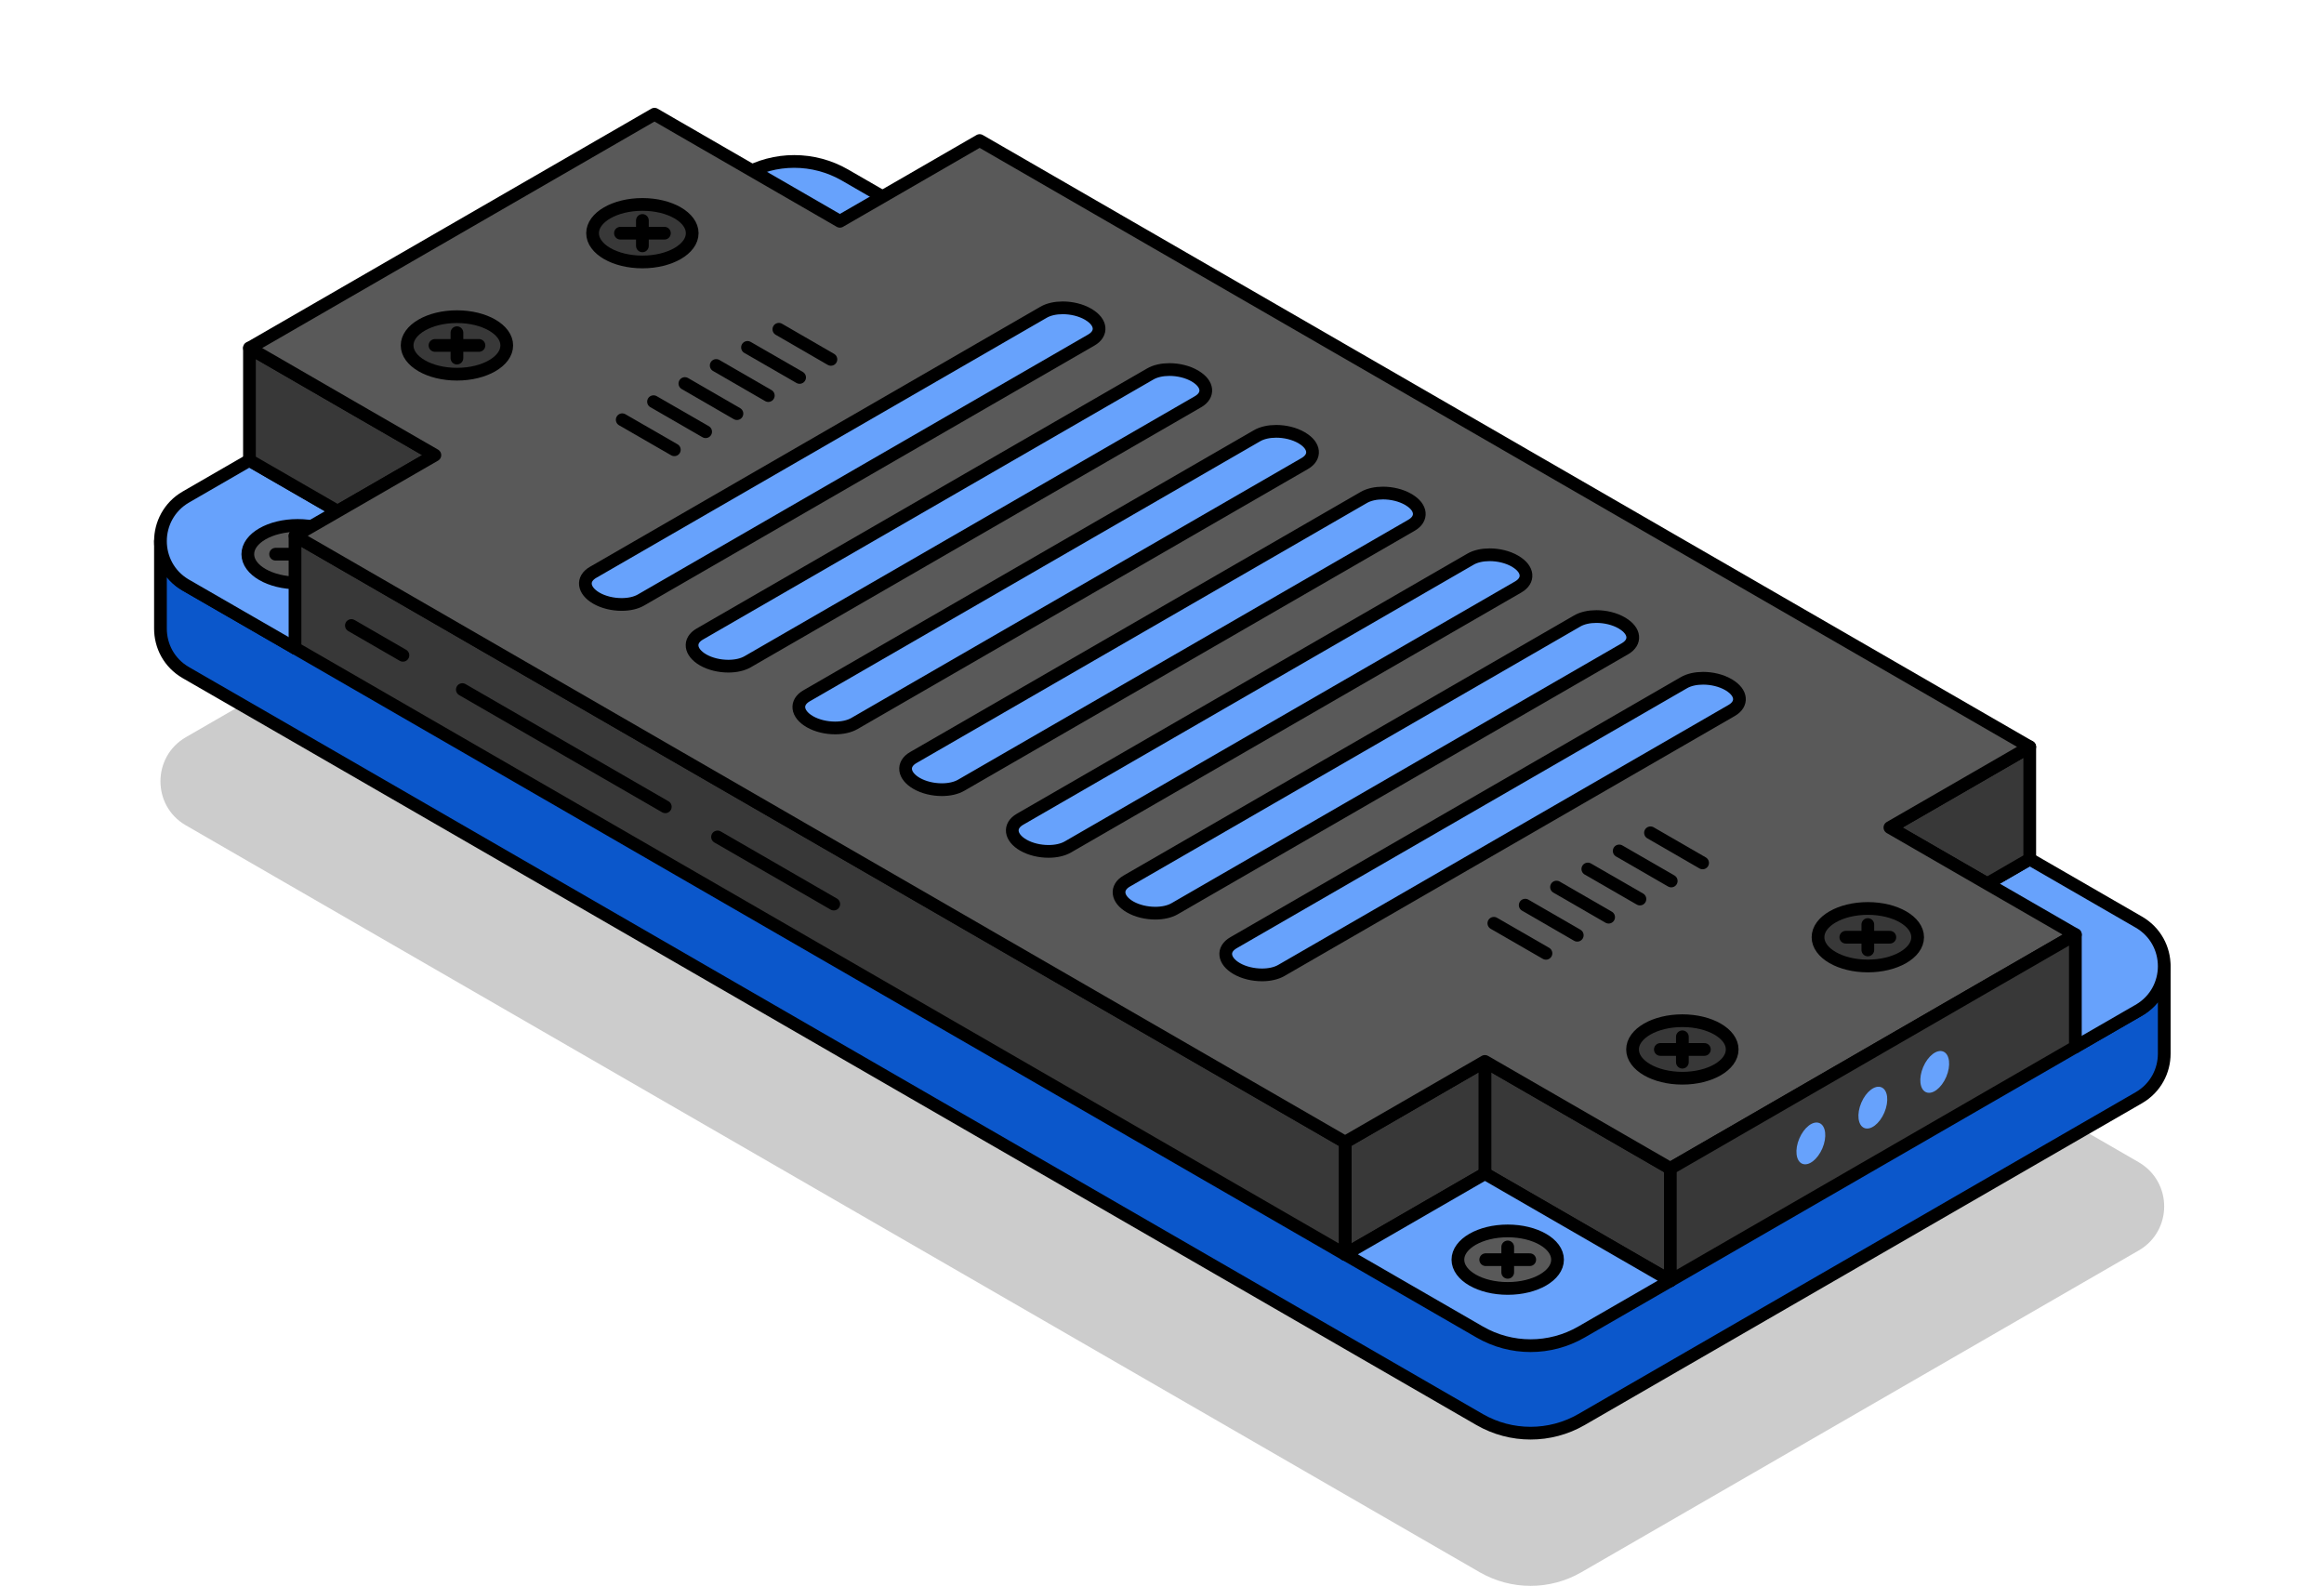 <?xml version="1.0" encoding="UTF-8"?><svg id="Layer_1" xmlns="http://www.w3.org/2000/svg" xmlns:xlink="http://www.w3.org/1999/xlink" viewBox="0 0 365.28 249.25"><defs><style>.cls-1{filter:url(#outer-glow-14);}.cls-1,.cls-2,.cls-3,.cls-4,.cls-5,.cls-6,.cls-7,.cls-8,.cls-9,.cls-10,.cls-11,.cls-12,.cls-13,.cls-14{fill:#67a2fc;}.cls-2{filter:url(#outer-glow-12);}.cls-3{filter:url(#outer-glow-13);}.cls-15{fill:#595959;}.cls-15,.cls-4,.cls-5,.cls-16,.cls-17,.cls-18,.cls-6,.cls-7,.cls-8,.cls-9,.cls-10,.cls-11,.cls-12,.cls-13,.cls-14{stroke:#000;stroke-linecap:round;stroke-linejoin:round;stroke-width:2px;}.cls-4{filter:url(#outer-glow-10);}.cls-5{filter:url(#outer-glow-11);}.cls-16{fill:#0b57cb;}.cls-17{fill:#383838;}.cls-18{fill:none;}.cls-19{opacity:.2;}.cls-6{filter:url(#outer-glow-4);}.cls-7{filter:url(#outer-glow-3);}.cls-8{filter:url(#outer-glow-1);}.cls-9{filter:url(#outer-glow-5);}.cls-10{filter:url(#outer-glow-2);}.cls-11{filter:url(#outer-glow-8);}.cls-12{filter:url(#outer-glow-7);}.cls-13{filter:url(#outer-glow-6);}.cls-14{filter:url(#outer-glow-9);}</style><filter id="outer-glow-1" filterUnits="userSpaceOnUse"><feOffset dx="0" dy="0"/><feGaussianBlur result="blur" stdDeviation="8"/><feFlood flood-color="#67a2fc" flood-opacity="1"/><feComposite in2="blur" operator="in"/><feComposite in="SourceGraphic"/></filter><filter id="outer-glow-2" filterUnits="userSpaceOnUse"><feOffset dx="0" dy="0"/><feGaussianBlur result="blur-2" stdDeviation="8"/><feFlood flood-color="#67a2fc" flood-opacity="1"/><feComposite in2="blur-2" operator="in"/><feComposite in="SourceGraphic"/></filter><filter id="outer-glow-3" filterUnits="userSpaceOnUse"><feOffset dx="0" dy="0"/><feGaussianBlur result="blur-3" stdDeviation="8"/><feFlood flood-color="#67a2fc" flood-opacity="1"/><feComposite in2="blur-3" operator="in"/><feComposite in="SourceGraphic"/></filter><filter id="outer-glow-4" filterUnits="userSpaceOnUse"><feOffset dx="0" dy="0"/><feGaussianBlur result="blur-4" stdDeviation="8"/><feFlood flood-color="#67a2fc" flood-opacity="1"/><feComposite in2="blur-4" operator="in"/><feComposite in="SourceGraphic"/></filter><filter id="outer-glow-5" filterUnits="userSpaceOnUse"><feOffset dx="0" dy="0"/><feGaussianBlur result="blur-5" stdDeviation="8"/><feFlood flood-color="#67a2fc" flood-opacity="1"/><feComposite in2="blur-5" operator="in"/><feComposite in="SourceGraphic"/></filter><filter id="outer-glow-6" filterUnits="userSpaceOnUse"><feOffset dx="0" dy="0"/><feGaussianBlur result="blur-6" stdDeviation="8"/><feFlood flood-color="#67a2fc" flood-opacity="1"/><feComposite in2="blur-6" operator="in"/><feComposite in="SourceGraphic"/></filter><filter id="outer-glow-7" filterUnits="userSpaceOnUse"><feOffset dx="0" dy="0"/><feGaussianBlur result="blur-7" stdDeviation="8"/><feFlood flood-color="#67a2fc" flood-opacity="1"/><feComposite in2="blur-7" operator="in"/><feComposite in="SourceGraphic"/></filter><filter id="outer-glow-8" filterUnits="userSpaceOnUse"><feOffset dx="0" dy="0"/><feGaussianBlur result="blur-8" stdDeviation="8"/><feFlood flood-color="#67a2fc" flood-opacity="1"/><feComposite in2="blur-8" operator="in"/><feComposite in="SourceGraphic"/></filter><filter id="outer-glow-9" filterUnits="userSpaceOnUse"><feOffset dx="0" dy="0"/><feGaussianBlur result="blur-9" stdDeviation="8"/><feFlood flood-color="#67a2fc" flood-opacity="1"/><feComposite in2="blur-9" operator="in"/><feComposite in="SourceGraphic"/></filter><filter id="outer-glow-10" filterUnits="userSpaceOnUse"><feOffset dx="0" dy="0"/><feGaussianBlur result="blur-10" stdDeviation="8"/><feFlood flood-color="#67a2fc" flood-opacity="1"/><feComposite in2="blur-10" operator="in"/><feComposite in="SourceGraphic"/></filter><filter id="outer-glow-11" filterUnits="userSpaceOnUse"><feOffset dx="0" dy="0"/><feGaussianBlur result="blur-11" stdDeviation="8"/><feFlood flood-color="#67a2fc" flood-opacity="1"/><feComposite in2="blur-11" operator="in"/><feComposite in="SourceGraphic"/></filter><filter id="outer-glow-12" filterUnits="userSpaceOnUse"><feOffset dx="0" dy="0"/><feGaussianBlur result="blur-12" stdDeviation="8"/><feFlood flood-color="#67a2fc" flood-opacity="1"/><feComposite in2="blur-12" operator="in"/><feComposite in="SourceGraphic"/></filter><filter id="outer-glow-13" filterUnits="userSpaceOnUse"><feOffset dx="0" dy="0"/><feGaussianBlur result="blur-13" stdDeviation="8"/><feFlood flood-color="#67a2fc" flood-opacity="1"/><feComposite in2="blur-13" operator="in"/><feComposite in="SourceGraphic"/></filter><filter id="outer-glow-14" filterUnits="userSpaceOnUse"><feOffset dx="0" dy="0"/><feGaussianBlur result="blur-14" stdDeviation="8"/><feFlood flood-color="#67a2fc" flood-opacity="1"/><feComposite in2="blur-14" operator="in"/><feComposite in="SourceGraphic"/></filter></defs><path class="cls-19" d="M336.17,182.67L132.83,65.27c-4.95-2.86-11.05-2.86-16,0L29.22,115.86c-2.67,1.54-4,4.24-4,6.93s1.3,5.33,3.91,6.88c.03,0,.06,.03,.09,.05l203.35,117.38c4.95,2.86,11.05,2.86,15.99,0l87.6-50.57s.06-.04,.09-.05c2.6-1.55,3.91-4.21,3.91-6.88s-1.34-5.39-4-6.93Z"/><path class="cls-16" d="M340.17,151.85v13.75c0,2.69-1.34,5.39-4,6.93l-9.97,5.75h0l-77.63,44.83c-4.95,2.85-11.05,2.85-16,0L46.37,115.61l-17.15-9.89c-2.67-1.54-4-4.23-4-6.93v-13.75c0,2.66,1.3,5.33,3.91,6.88,.03,.01,.06,.03,.09,.05l17.15,9.89,10.06-5.81,11.91,6.88-6.69,3.86,166.51,94.44,5.23-3.02,14.45,8.34,63.07-37.09-13.86-8,11.91-6.88,17.24,9.95,9.97-5.75s.06-.04,.09-.05c2.6-1.55,3.91-4.21,3.91-6.88Z"/><path class="cls-8" d="M68.34,89.18l-11.91,6.87-10.06,5.81-17.15-9.89s-.06-.04-.09-.05c-2.61-1.55-3.91-4.22-3.91-6.88s1.33-5.39,4-6.93l9.97-5.76,29.15,16.83Z"/><g><ellipse class="cls-15" cx="46.78" cy="87.1" rx="7.83" ry="4.52"/><g><line class="cls-16" x1="43.32" y1="87.1" x2="50.24" y2="87.1"/><line class="cls-16" x1="46.78" y1="85.11" x2="46.78" y2="89.1"/></g></g><path class="cls-10" d="M153.98,39.73l-21.97,12.68-29.15-16.82,13.97-8.07c4.95-2.86,11.05-2.86,16,0l21.15,12.21Z"/><path class="cls-7" d="M340.17,151.85c0,2.67-1.31,5.33-3.91,6.88-.03,.01-.06,.03-.09,.05l-9.97,5.75-17.24-9.95-11.91-6.87,21.97-12.69,17.15,9.9c2.66,1.54,4,4.23,4,6.93Z"/><polygon class="cls-17" points="319.03 117.38 319.03 135.02 312.34 138.89 297.05 130.06 303.75 126.2 319.03 117.38"/><polygon class="cls-17" points="262.54 183.64 262.54 201.29 233.39 184.46 233.39 166.82 262.54 183.64"/><polygon class="cls-17" points="233.39 166.82 233.39 184.46 211.42 197.15 211.42 179.51 233.39 166.82"/><polygon class="cls-17" points="211.42 179.51 211.42 197.15 46.37 101.86 46.37 84.22 61.65 93.04 211.42 179.51"/><polygon class="cls-17" points="68.35 71.53 53.07 80.35 39.21 72.35 39.21 54.7 54.49 63.53 68.35 71.53"/><polygon class="cls-15" points="326.2 146.89 310.91 155.71 262.54 183.64 233.39 166.82 211.42 179.51 61.65 93.04 46.37 84.22 53.07 80.35 68.35 71.53 54.49 63.53 39.21 54.7 102.87 17.95 132.01 34.78 153.98 22.09 319.03 117.38 303.75 126.2 297.05 130.06 312.34 138.89 326.2 146.89"/><g><path class="cls-6" d="M171.13,49.44s-.06-.04-.11-.06c-1.14-.66-2.6-1-3.98-1-1.14,0-2.23,.23-3.04,.71l-70.38,40.63-.4,.23c-1.8,1.04-1.57,2.85,.51,4.06,1.14,.66,2.6,.99,3.98,.99,1.14,0,2.23-.23,3.04-.7l70.78-40.86c1.78-1.03,1.59-2.8-.4-3.99Z"/><path class="cls-9" d="M187.9,59.14s-.06-.04-.11-.06c-1.14-.66-2.6-1-3.98-1-1.14,0-2.23,.23-3.04,.71l-70.38,40.63-.4,.23c-1.8,1.04-1.57,2.85,.51,4.06,1.14,.66,2.6,.99,3.98,.99,1.14,0,2.23-.23,3.04-.7l70.78-40.86c1.78-1.03,1.59-2.8-.4-3.99Z"/><path class="cls-13" d="M204.68,68.85s-.06-.04-.11-.06c-1.14-.66-2.6-1-3.98-1-1.14,0-2.23,.23-3.04,.71l-70.38,40.63-.4,.23c-1.8,1.04-1.57,2.85,.51,4.06,1.14,.66,2.6,.99,3.98,.99,1.14,0,2.23-.23,3.04-.7l70.78-40.86c1.78-1.03,1.59-2.8-.4-3.99Z"/><path class="cls-12" d="M221.46,78.55s-.06-.04-.11-.06c-1.14-.66-2.6-1-3.98-1-1.14,0-2.23,.23-3.04,.71l-70.38,40.63-.4,.23c-1.8,1.04-1.57,2.85,.51,4.06,1.14,.66,2.6,.99,3.98,.99,1.14,0,2.23-.23,3.04-.7l70.78-40.86c1.78-1.03,1.59-2.8-.4-3.99Z"/><path class="cls-11" d="M238.23,88.25s-.06-.04-.11-.06c-1.14-.66-2.6-1-3.98-1-1.14,0-2.23,.23-3.04,.71l-70.38,40.63-.4,.23c-1.8,1.04-1.57,2.85,.51,4.06,1.14,.66,2.6,.99,3.98,.99,1.14,0,2.23-.23,3.04-.7l70.78-40.86c1.78-1.03,1.59-2.8-.4-3.99Z"/><path class="cls-14" d="M255.01,97.96s-.06-.04-.11-.06c-1.14-.66-2.6-1-3.98-1-1.14,0-2.23,.23-3.04,.71l-70.38,40.63-.4,.23c-1.8,1.04-1.57,2.85,.51,4.06,1.14,.66,2.6,.99,3.98,.99,1.14,0,2.23-.23,3.04-.7l70.78-40.86c1.78-1.03,1.59-2.8-.4-3.99Z"/><path class="cls-4" d="M271.78,107.66s-.06-.04-.11-.06c-1.14-.66-2.6-1-3.98-1-1.14,0-2.23,.23-3.04,.71l-70.38,40.63-.4,.23c-1.8,1.04-1.57,2.85,.51,4.06,1.14,.66,2.6,.99,3.98,.99,1.14,0,2.23-.23,3.04-.7l70.78-40.86c1.78-1.03,1.59-2.8-.4-3.99Z"/></g><polygon class="cls-17" points="326.2 146.89 326.2 164.54 262.54 201.29 262.54 183.64 310.91 155.71 326.2 146.89"/><path class="cls-5" d="M262.54,201.29l-13.97,8.06c-4.95,2.86-11.05,2.86-15.99,0l-21.15-12.21,21.97-12.69,29.15,16.83Z"/><g><ellipse class="cls-15" cx="236.98" cy="197.98" rx="7.83" ry="4.52"/><g><line class="cls-16" x1="233.52" y1="197.98" x2="240.44" y2="197.98"/><line class="cls-16" x1="236.98" y1="195.98" x2="236.98" y2="199.97"/></g></g><g><g><ellipse class="cls-17" cx="293.58" cy="147.3" rx="7.83" ry="4.52"/><g><line class="cls-16" x1="290.12" y1="147.3" x2="297.04" y2="147.3"/><line class="cls-16" x1="293.58" y1="145.31" x2="293.58" y2="149.3"/></g></g><g><ellipse class="cls-17" cx="264.43" cy="164.94" rx="7.83" ry="4.52"/><g><line class="cls-16" x1="260.97" y1="164.94" x2="267.89" y2="164.94"/><line class="cls-16" x1="264.43" y1="162.95" x2="264.43" y2="166.94"/></g></g><g><ellipse class="cls-17" cx="100.97" cy="36.65" rx="7.83" ry="4.52"/><g><line class="cls-16" x1="97.52" y1="36.65" x2="104.43" y2="36.65"/><line class="cls-16" x1="100.97" y1="34.65" x2="100.97" y2="38.64"/></g></g><g><ellipse class="cls-17" cx="71.82" cy="54.29" rx="7.83" ry="4.52"/><g><line class="cls-16" x1="68.37" y1="54.29" x2="75.28" y2="54.29"/><line class="cls-16" x1="71.82" y1="52.29" x2="71.82" y2="56.28"/></g></g></g><g><line class="cls-17" x1="63.33" y1="102.99" x2="55.23" y2="98.31"/><line class="cls-17" x1="104.57" y1="126.8" x2="72.67" y2="108.38"/><line class="cls-17" x1="131.05" y1="142.09" x2="112.78" y2="131.54"/></g><g><ellipse class="cls-2" cx="284.63" cy="179.71" rx="3.47" ry="1.97" transform="translate(7.82 371.25) rotate(-66.95)"/><ellipse class="cls-3" cx="294.37" cy="174.09" rx="3.47" ry="1.97" transform="translate(18.92 376.79) rotate(-66.95)"/><ellipse class="cls-1" cx="304.1" cy="168.47" rx="3.47" ry="1.97" transform="translate(30.01 382.33) rotate(-66.95)"/></g><g><g><line class="cls-18" x1="242.99" y1="149.83" x2="234.8" y2="145.11"/><line class="cls-18" x1="247.91" y1="146.99" x2="239.73" y2="142.26"/><line class="cls-18" x1="252.84" y1="144.15" x2="244.65" y2="139.42"/><line class="cls-18" x1="257.76" y1="141.3" x2="249.57" y2="136.58"/><line class="cls-18" x1="262.68" y1="138.46" x2="254.5" y2="133.74"/><line class="cls-18" x1="267.61" y1="135.62" x2="259.42" y2="130.89"/></g><g><line class="cls-18" x1="105.99" y1="70.69" x2="97.8" y2="65.97"/><line class="cls-18" x1="110.91" y1="67.85" x2="102.72" y2="63.13"/><line class="cls-18" x1="115.83" y1="65.01" x2="107.65" y2="60.28"/><line class="cls-18" x1="120.76" y1="62.17" x2="112.57" y2="57.44"/><line class="cls-18" x1="125.68" y1="59.32" x2="117.49" y2="54.6"/><line class="cls-18" x1="130.6" y1="56.48" x2="122.42" y2="51.75"/></g></g></svg>